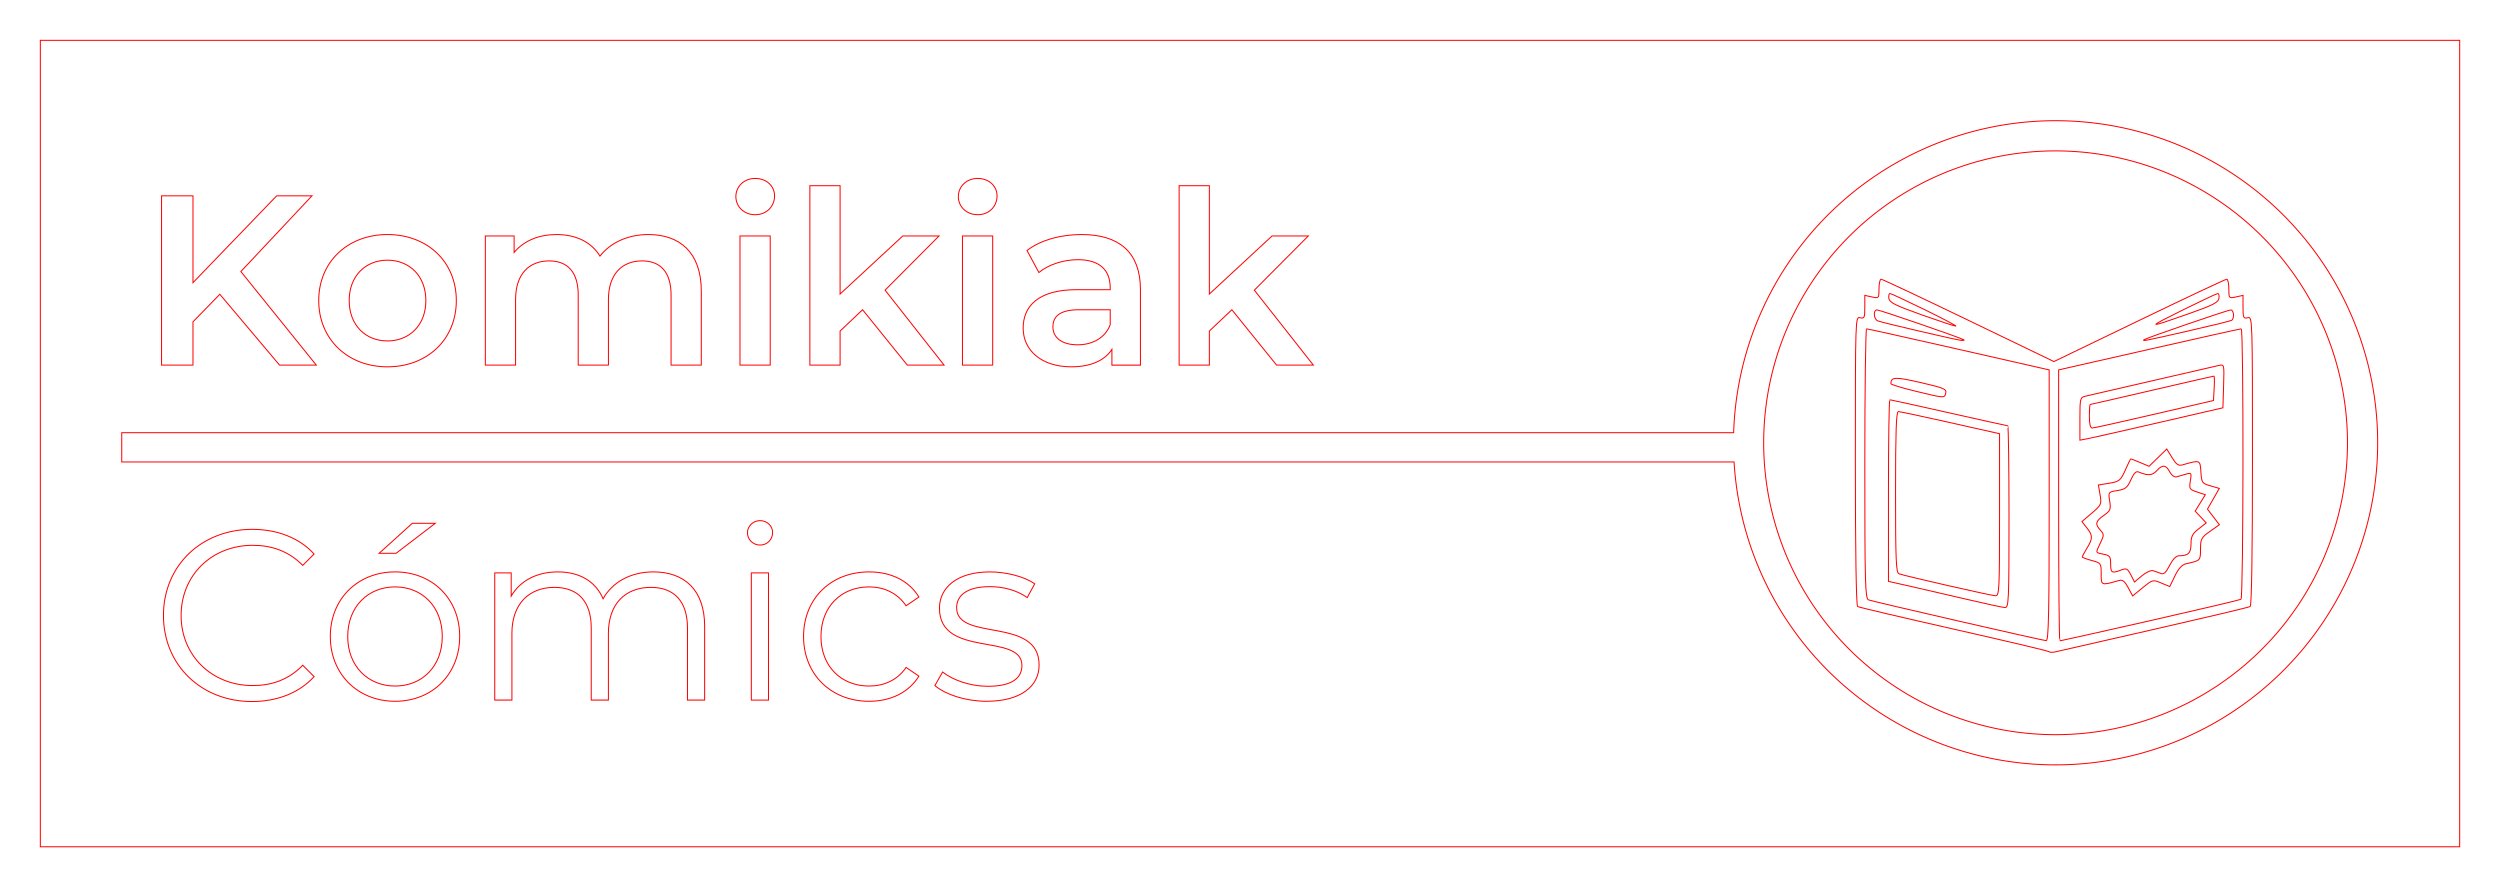 <?xml version="1.0" encoding="UTF-8" standalone="no"?>
<svg
   xmlns:dc="http://purl.org/dc/elements/1.1/"
   xmlns:cc="http://creativecommons.org/ns#"
   xmlns:rdf="http://www.w3.org/1999/02/22-rdf-syntax-ns#"
   xmlns:svg="http://www.w3.org/2000/svg"
   xmlns="http://www.w3.org/2000/svg"
   xmlns:sodipodi="http://sodipodi.sourceforge.net/DTD/sodipodi-0.dtd"
   xmlns:inkscape="http://www.inkscape.org/namespaces/inkscape"
   width="62cm"
   height="22cm"
   viewBox="0 0 620 220"
   version="1.1"
   id="svg8"
   inkscape:version="1.0.2-2 (e86c870879, 2021-01-15)"
   sodipodi:docname="señaletica_Cómics_corte.svg"
   inkscape:export-filename="E:\UOC\10. Fabricación digital\1. Actividad (PEC)\PEC 3\Vectores\Imágenes vectores\señaletica_Cómics_corte.png"
   inkscape:export-xdpi="96"
   inkscape:export-ydpi="96">
  <defs
     id="defs2">
    <rect
       x="8.232"
       y="-165.386"
       width="523.1"
       height="168.38"
       id="rect2940" />
    <rect
       x="363.7"
       y="-63.61"
       width="0.748"
       height="20.206"
       id="rect1511" />
    <rect
       x="79.326"
       y="-178.108"
       width="217.023"
       height="95.041"
       id="rect1505" />
    <rect
       x="70.345"
       y="-252.196"
       width="215.526"
       height="109.26"
       id="rect1499" />
    <rect
       x="39.99"
       y="45.65"
       width="306.498"
       height="45.65"
       id="rect1493" />
    <rect
       x="39.99"
       y="45.65"
       width="330.445"
       height="45.65"
       id="rect1484" />
    <rect
       x="29.934"
       y="29.934"
       width="397.632"
       height="76.957"
       id="rect1011" />
    <rect
       x="29.934"
       y="29.934"
       width="397.632"
       height="76.957"
       id="rect1011-8" />
    <rect
       x="29.934"
       y="29.934"
       width="397.632"
       height="76.957"
       id="rect1040" />
  </defs>
  <sodipodi:namedview
     id="base"
     pagecolor="#ffffff"
     bordercolor="#666666"
     borderopacity="1.0"
     inkscape:pageopacity="0.0"
     inkscape:pageshadow="2"
     inkscape:zoom="0.35355339"
     inkscape:cx="1204.0267"
     inkscape:cy="943.7365"
     inkscape:document-units="mm"
     inkscape:current-layer="layer2"
     inkscape:document-rotation="0"
     showgrid="false"
     inkscape:window-width="1501"
     inkscape:window-height="1198"
     inkscape:window-x="921"
     inkscape:window-y="96"
     inkscape:window-maximized="0"
     units="cm"
     showguides="true"
     inkscape:guide-bbox="true">
    <sodipodi:guide
       position="29.934,26.497"
       orientation="1,0"
       id="guide937" />
    <sodipodi:guide
       position="590.452,543.289"
       orientation="1,0"
       id="guide939" />
    <sodipodi:guide
       position="231.99,190.066"
       orientation="0,-1"
       id="guide951" />
    <sodipodi:guide
       position="280.098,29.704"
       orientation="0,-1"
       id="guide953" />
    <sodipodi:guide
       position="29.934,71.833"
       orientation="1,0"
       id="guide1019" />
    <sodipodi:guide
       position="39.99,918.8"
       orientation="1,0"
       id="guide1029" />
    <sodipodi:guide
       position="-39.663,44.885"
       orientation="0,-1"
       id="guide870" />
    <sodipodi:guide
       position="-64.359,174.35"
       orientation="0,-1"
       id="guide872" />
    <sodipodi:guide
       position="-60.617,88.29"
       orientation="0,-1"
       id="guide874" />
    <sodipodi:guide
       position="-25.444,128.701"
       orientation="0,-1"
       id="guide876" />
  </sodipodi:namedview>
  <g
     inkscape:groupmode="layer"
     id="layer2"
     inkscape:label="Capa 1">
    <rect
       style="fill:none;fill-opacity:0.992;fill-rule:evenodd;stroke:#ff0000;stroke-width:0.25;stroke-miterlimit:4;stroke-dasharray:none;stroke-opacity:1"
       id="rect73"
       width="600"
       height="200"
       x="10"
       y="10" />
    <path
       id="rect935"
       style="fill:none;fill-opacity:0.992;stroke:#ff0000;stroke-width:0.25;stroke-miterlimit:4;stroke-dasharray:none;stroke-opacity:1"
       d="M 509.563,29.934 A 79.877,79.877 0 0 0 429.946,107.303 H 30.191 v 7.27 H 430.049 a 79.877,79.877 0 0 0 79.735,75.115 79.877,79.877 0 0 0 79.878,-79.877 79.877,79.877 0 0 0 -79.878,-79.877 79.877,79.877 0 0 0 -0.22,0 z m 0.22,7.488 a 72.389,72.389 0 0 1 72.389,72.389 72.389,72.389 0 0 1 -72.389,72.389 72.389,72.389 0 0 1 -72.389,-72.389 72.389,72.389 0 0 1 72.389,-72.389 z" />
    <g
       aria-label="Komikiak"
       id="text5666"
       style="font-weight:600;font-size:59.972px;line-height:1.25;font-family:Montserrat;-inkscape-font-specification:'Montserrat Semi-Bold';stroke-width:0.25;fill:none;fill-opacity:0.992;stroke:#ff0000;stroke-opacity:1;stroke-miterlimit:4;stroke-dasharray:none">
      <path
         d="m 69.328,90.551 h 9.116 L 59.733,67.342 77.364,48.57 h -8.756 l -20.75,21.53 v -21.53 h -7.796 v 41.981 h 7.796 V 79.816 l 6.657,-6.837 z"
         style="font-size:59.972px;stroke-width:0.25;fill:none;fill-opacity:0.992;stroke:#ff0000;stroke-opacity:1;stroke-miterlimit:4;stroke-dasharray:none"
         id="path5701" />
      <path
         d="m 96.076,90.971 c 9.955,0 17.092,-6.837 17.092,-16.432 0,-9.596 -7.137,-16.372 -17.092,-16.372 -9.835,0 -17.032,6.777 -17.032,16.372 0,9.596 7.197,16.432 17.032,16.432 z m 0,-6.417 c -5.397,0 -9.476,-3.898 -9.476,-10.015 0,-6.117 4.078,-10.015 9.476,-10.015 5.457,0 9.536,3.898 9.536,10.015 0,6.117 -4.078,10.015 -9.536,10.015 z"
         style="font-size:59.972px;stroke-width:0.25;fill:none;fill-opacity:0.992;stroke:#ff0000;stroke-opacity:1;stroke-miterlimit:4;stroke-dasharray:none"
         id="path5703" />
      <path
         d="m 160.786,58.166 c -5.098,0 -9.416,2.039 -11.994,5.338 -2.219,-3.598 -6.117,-5.338 -10.795,-5.338 -4.378,0 -8.096,1.559 -10.495,4.438 v -4.078 h -7.137 v 32.025 h 7.497 V 74.298 c 0,-6.357 3.358,-9.596 8.336,-9.596 4.558,0 7.197,2.759 7.197,8.456 v 17.392 h 7.497 V 74.298 c 0,-6.357 3.418,-9.596 8.336,-9.596 4.558,0 7.197,2.759 7.197,8.456 v 17.392 h 7.497 V 72.199 c 0,-9.656 -5.397,-14.033 -13.134,-14.033 z"
         style="font-size:59.972px;stroke-width:0.25;fill:none;fill-opacity:0.992;stroke:#ff0000;stroke-opacity:1;stroke-miterlimit:4;stroke-dasharray:none"
         id="path5705" />
      <path
         d="m 187.293,53.248 c 2.819,0 4.798,-2.039 4.798,-4.678 0,-2.459 -2.039,-4.318 -4.798,-4.318 -2.759,0 -4.798,1.979 -4.798,4.498 0,2.519 2.039,4.498 4.798,4.498 z m -3.778,37.303 h 7.497 V 58.526 h -7.497 z"
         style="font-size:59.972px;stroke-width:0.25;fill:none;fill-opacity:0.992;stroke:#ff0000;stroke-opacity:1;stroke-miterlimit:4;stroke-dasharray:none"
         id="path5707" />
      <path
         d="m 225.016,90.551 h 9.116 L 219.498,71.96 232.872,58.526 H 223.876 L 208.343,72.919 V 46.052 h -7.497 v 44.499 h 7.497 v -8.456 l 5.577,-5.278 z"
         style="font-size:59.972px;stroke-width:0.25;fill:none;fill-opacity:0.992;stroke:#ff0000;stroke-opacity:1;stroke-miterlimit:4;stroke-dasharray:none"
         id="path5709" />
      <path
         d="m 242.468,53.248 c 2.819,0 4.798,-2.039 4.798,-4.678 0,-2.459 -2.039,-4.318 -4.798,-4.318 -2.759,0 -4.798,1.979 -4.798,4.498 0,2.519 2.039,4.498 4.798,4.498 z m -3.778,37.303 h 7.497 V 58.526 h -7.497 z"
         style="font-size:59.972px;stroke-width:0.25;fill:none;fill-opacity:0.992;stroke:#ff0000;stroke-opacity:1;stroke-miterlimit:4;stroke-dasharray:none"
         id="path5711" />
      <path
         d="m 268.256,58.166 c -5.158,0 -10.135,1.319 -13.554,3.958 l 2.939,5.457 c 2.399,-1.979 6.117,-3.179 9.716,-3.179 5.338,0 7.976,2.579 7.976,6.957 V 71.84 h -8.276 c -9.716,0 -13.314,4.198 -13.314,9.536 0,5.577 4.618,9.596 11.934,9.596 4.798,0 8.276,-1.559 10.075,-4.318 v 3.898 h 7.077 V 71.78 c 0,-9.236 -5.338,-13.614 -14.573,-13.614 z M 267.236,85.513 c -3.838,0 -6.117,-1.739 -6.117,-4.438 0,-2.339 1.379,-4.258 6.477,-4.258 h 7.736 v 3.718 c -1.259,3.298 -4.438,4.978 -8.096,4.978 z"
         style="font-size:59.972px;stroke-width:0.25;fill:none;fill-opacity:0.992;stroke:#ff0000;stroke-opacity:1;stroke-miterlimit:4;stroke-dasharray:none"
         id="path5713" />
      <path
         d="m 316.593,90.551 h 9.116 l -14.633,-18.591 13.374,-13.434 h -8.996 L 299.921,72.919 V 46.052 h -7.497 v 44.499 h 7.497 v -8.456 l 5.577,-5.278 z"
         style="font-size:59.972px;stroke-width:0.25;fill:none;fill-opacity:0.992;stroke:#ff0000;stroke-opacity:1;stroke-miterlimit:4;stroke-dasharray:none"
         id="path5715" />
    </g>
    <path
       style="fill:none;stroke-width:0.25;fill-opacity:0.992;stroke:#ff0000;stroke-opacity:1;stroke-miterlimit:4;stroke-dasharray:none"
       d="m 508.144,161.616 c -0.182,-0.182 -10.805,-2.697 -23.607,-5.588 -12.802,-2.891 -23.531,-5.414 -23.842,-5.607 -0.354,-0.219 -0.566,-13.757 -0.566,-36.141 0,-35.503 0.009,-35.789 1.172,-35.485 1.057,0.276 1.172,0.018 1.172,-2.616 v -2.923 l 1.759,0.386 c 1.73,0.38 1.759,0.347 1.759,-2.005 0,-1.315 0.235,-2.391 0.522,-2.391 0.287,0 10.047,4.595 21.689,10.211 l 21.167,10.211 21.167,-10.211 c 11.642,-5.616 21.402,-10.211 21.689,-10.211 0.287,0 0.522,1.076 0.522,2.391 0,2.352 0.029,2.385 1.759,2.005 l 1.759,-0.386 v 2.923 c 0,2.634 0.116,2.892 1.172,2.616 1.163,-0.304 1.172,-0.018 1.172,35.485 0,22.384 -0.212,35.923 -0.566,36.141 -0.311,0.192 -11.061,2.742 -23.887,5.665 -12.827,2.923 -23.852,5.438 -24.501,5.588 -0.649,0.15 -1.329,0.124 -1.511,-0.058 z m 0.053,-36.282 V 91.735 l -22.422,-5.094 c -12.332,-2.802 -22.62,-5.092 -22.861,-5.09 -0.242,0.003 -0.44,15.049 -0.44,33.436 0,29.862 0.098,33.469 0.922,33.785 1.107,0.425 43.02,10.042 44.068,10.112 0.578,0.038 0.733,-7.036 0.733,-33.55 z m -20.224,23.346 c -4.514,-1.061 -10.779,-2.507 -13.922,-3.214 l -5.715,-1.285 v -22.52 c 0,-12.386 0.153,-22.52 0.341,-22.52 0.187,0 6.772,1.451 14.633,3.224 7.861,1.773 14.434,3.224 14.607,3.224 0.173,0 0.315,10.156 0.315,22.568 0,21.125 -0.066,22.565 -1.026,22.51 -0.564,-0.032 -4.719,-0.926 -9.233,-1.988 z m 7.914,-21.002 v -20.117 l -12.205,-2.744 c -6.713,-1.509 -12.516,-2.744 -12.896,-2.744 -0.517,0 -0.691,5.02 -0.691,19.949 0,16.942 0.129,19.998 0.855,20.277 1.344,0.516 22.767,5.399 23.911,5.451 0.958,0.043 1.026,-1.285 1.026,-20.071 z M 474.93,96.989 c -3.305,-0.799 -6.004,-1.63 -6,-1.848 0.038,-1.677 1.11,-1.716 7.394,-0.266 5.698,1.314 6.477,1.638 6.227,2.591 -0.344,1.315 -0.159,1.327 -7.622,-0.477 z m 58.274,56.944 c 12.131,-2.75 22.282,-5.14 22.558,-5.31 0.616,-0.38 0.677,-67.065 0.062,-67.072 -0.242,-0.003 -10.529,2.288 -22.861,5.09 l -22.422,5.094 v 33.599 c 0,18.479 0.137,33.599 0.303,33.599 0.167,0 10.229,-2.25 22.36,-5 z m -5.427,-8.222 c -0.863,-1.606 -1.382,-2.001 -2.289,-1.741 -4.408,1.264 -4.396,1.269 -4.396,-1.648 0,-2.641 -0.042,-2.7 -2.345,-3.32 -1.29,-0.347 -2.345,-0.747 -2.345,-0.888 0,-0.141 0.527,-1.12 1.17,-2.176 1.474,-2.417 1.468,-3.12 -0.042,-5.039 l -1.216,-1.546 2.459,-2.097 c 2.358,-2.011 2.442,-2.198 2.047,-4.54 l -0.413,-2.443 2.313,-0.37 c 2.968,-0.475 3.172,-0.639 4.485,-3.616 0.604,-1.37 1.158,-2.491 1.231,-2.491 0.073,0 1.124,0.414 2.335,0.92 l 2.203,0.92 2.189,-2.138 2.189,-2.138 1.326,2.145 c 1.047,1.694 1.586,2.07 2.567,1.79 4.425,-1.266 4.38,-1.284 4.577,1.755 0.173,2.678 0.277,2.829 2.372,3.437 l 2.19,0.636 -1.468,2.569 -1.468,2.569 1.476,1.935 1.476,1.935 -2.333,1.65 c -2.148,1.519 -2.334,1.868 -2.345,4.395 -0.013,2.87 0.012,2.844 -3.549,3.628 -1.033,0.227 -1.88,1.139 -2.781,2.995 l -1.296,2.668 -2.111,-0.882 c -2.084,-0.871 -2.142,-0.856 -4.602,1.16 l -2.492,2.042 -1.116,-2.077 z m 6.161,-4.181 c 0.511,0.148 1.375,0.453 1.919,0.678 0.753,0.311 1.281,-0.163 2.21,-1.985 0.781,-1.531 1.622,-2.393 2.334,-2.393 2.306,0 2.967,-0.657 2.967,-2.951 0,-1.826 0.349,-2.512 1.889,-3.718 l 1.889,-1.478 -1.372,-1.46 -1.372,-1.46 1.258,-2.036 1.258,-2.036 -2.026,-0.669 c -1.912,-0.631 -2.007,-0.786 -1.687,-2.756 0.322,-1.982 0.268,-2.067 -1.068,-1.68 -0.774,0.224 -1.822,0.521 -2.33,0.66 -0.553,0.152 -1.239,-0.337 -1.711,-1.219 -0.958,-1.791 -1.818,-1.858 -3.267,-0.257 -1.056,1.166 -2.182,1.243 -4.404,0.301 -0.683,-0.29 -1.199,0.212 -1.965,1.911 -0.888,1.969 -1.372,2.357 -3.33,2.67 -2.285,0.365 -2.29,0.372 -1.931,2.62 0.326,2.039 0.187,2.377 -1.46,3.549 -2.074,1.477 -2.226,2.141 -0.838,3.674 0.918,1.015 0.918,1.218 0,3.144 -1.237,2.593 -1.291,2.397 0.777,2.81 1.555,0.311 1.759,0.591 1.759,2.418 0,2.218 0.277,2.378 2.593,1.497 1.33,-0.506 1.6,-0.371 2.412,1.2 l 0.915,1.769 1.826,-1.536 c 1.004,-0.845 2.244,-1.415 2.755,-1.266 z M 515.817,103.868 c 0,-5.004 0.072,-5.308 1.319,-5.602 0.725,-0.171 8.177,-1.888 16.56,-3.815 8.383,-1.927 15.845,-3.646 16.582,-3.82 1.332,-0.315 1.34,-0.281 1.172,5.094 l -0.169,5.411 -15.827,3.65 c -8.705,2.007 -16.684,3.812 -17.732,4.012 l -1.905,0.362 z m 18.465,-1.137 14.655,-3.399 0.177,-3.027 c 0.098,-1.665 0.073,-3.027 -0.055,-3.027 -0.128,0 -7.041,1.583 -15.363,3.517 -8.322,1.934 -15.221,3.517 -15.332,3.517 -0.111,0 -0.202,1.319 -0.202,2.931 0,1.966 0.241,2.924 0.733,2.908 0.403,-0.013 7.327,-1.552 15.388,-3.422 z M 487.044,84.281 c -0.477,-0.402 -20.835,-7.415 -21.525,-7.415 -1.029,0 -0.857,2.322 0.202,2.728 1.171,0.449 19.647,4.756 20.736,4.833 0.457,0.032 0.721,-0.034 0.586,-0.147 z m 55.489,-2.166 c 5.726,-1.304 10.63,-2.507 10.898,-2.672 0.744,-0.46 0.58,-2.577 -0.2,-2.577 -0.708,0 -21.103,7.007 -21.539,7.4 -0.439,0.396 0.313,0.247 10.841,-2.151 z m -65.113,-5.268 c -4.514,-2.21 -8.423,-4.032 -8.687,-4.051 -0.264,-0.019 -0.396,0.525 -0.293,1.209 0.154,1.022 1.592,1.743 8.101,4.062 4.352,1.551 8.177,2.815 8.5,2.809 0.322,-0.006 -3.107,-1.819 -7.621,-4.028 z m 65.367,0.969 c 5.988,-2.107 7.355,-2.802 7.508,-3.815 0.103,-0.681 -0.029,-1.224 -0.293,-1.205 -0.264,0.019 -4.173,1.861 -8.687,4.094 -9.158,4.531 -9.019,4.618 1.472,0.927 z"
       id="path5686" />
    <g
       aria-label="Cómics"
       id="text5670"
       style="font-weight:600;font-size:59.972px;line-height:1.25;font-family:Montserrat;-inkscape-font-specification:'Montserrat Semi-Bold';stroke-width:0.25;fill:none;fill-opacity:0.992;stroke:#ff0000;stroke-opacity:1;stroke-miterlimit:4;stroke-dasharray:none">
      <path
         d="m 62.486,173.978 c 6.177,0 11.695,-2.099 15.413,-6.177 l -2.819,-2.819 c -3.418,3.538 -7.616,5.038 -12.414,5.038 -10.135,0 -17.752,-7.437 -17.752,-17.392 0,-9.955 7.616,-17.392 17.752,-17.392 4.798,0 8.996,1.499 12.414,4.978 l 2.819,-2.819 c -3.718,-4.078 -9.236,-6.117 -15.353,-6.117 -12.654,0 -22.01,9.056 -22.01,21.35 0,12.294 9.356,21.35 21.95,21.35 z"
         style="font-style:normal;font-variant:normal;font-weight:normal;font-stretch:normal;font-size:59.972px;font-family:Montserrat;-inkscape-font-specification:Montserrat;stroke-width:0.25;fill:none;fill-opacity:0.992;stroke:#ff0000;stroke-opacity:1;stroke-miterlimit:4;stroke-dasharray:none"
         id="path5688" />
      <path
         d="m 94.031,137.215 h 4.198 l 9.715,-7.437 h -5.697 z m 3.958,36.703 c 9.236,0 16.013,-6.717 16.013,-16.073 0,-9.356 -6.777,-16.013 -16.013,-16.013 -9.236,0 -16.073,6.657 -16.073,16.013 0,9.356 6.837,16.073 16.073,16.073 z m 0,-3.778 c -6.717,0 -11.755,-4.918 -11.755,-12.294 0,-7.377 5.038,-12.294 11.755,-12.294 6.717,0 11.695,4.918 11.695,12.294 0,7.377 -4.978,12.294 -11.695,12.294 z"
         style="font-style:normal;font-variant:normal;font-weight:normal;font-stretch:normal;font-size:59.972px;font-family:Montserrat;-inkscape-font-specification:Montserrat;stroke-width:0.25;fill:none;fill-opacity:0.992;stroke:#ff0000;stroke-opacity:1;stroke-miterlimit:4;stroke-dasharray:none"
         id="path5690" />
      <path
         d="m 162.04,141.833 c -5.697,0 -10.195,2.579 -12.474,6.657 -1.919,-4.438 -5.997,-6.657 -11.215,-6.657 -5.278,0 -9.356,2.219 -11.575,5.997 v -5.757 h -4.078 v 31.545 h 4.258 v -16.552 c 0,-7.197 4.138,-11.395 10.555,-11.395 5.757,0 9.116,3.418 9.116,10.075 v 17.872 h 4.258 v -16.552 c 0,-7.197 4.078,-11.395 10.555,-11.395 5.697,0 9.056,3.418 9.056,10.075 v 17.872 h 4.258 v -18.292 c 0,-9.056 -5.038,-13.494 -12.714,-13.494 z"
         style="font-style:normal;font-variant:normal;font-weight:normal;font-stretch:normal;font-size:59.972px;font-family:Montserrat;-inkscape-font-specification:Montserrat;stroke-width:0.25;fill:none;fill-opacity:0.992;stroke:#ff0000;stroke-opacity:1;stroke-miterlimit:4;stroke-dasharray:none"
         id="path5692" />
      <path
         d="m 188.487,135.176 c 1.799,0 3.119,-1.379 3.119,-3.119 0,-1.619 -1.379,-2.939 -3.119,-2.939 -1.739,0 -3.119,1.379 -3.119,2.999 0,1.679 1.379,3.059 3.119,3.059 z m -2.159,38.442 h 4.258 v -31.545 h -4.258 z"
         style="font-style:normal;font-variant:normal;font-weight:normal;font-stretch:normal;font-size:59.972px;font-family:Montserrat;-inkscape-font-specification:Montserrat;stroke-width:0.25;fill:none;fill-opacity:0.992;stroke:#ff0000;stroke-opacity:1;stroke-miterlimit:4;stroke-dasharray:none"
         id="path5694" />
      <path
         d="m 215.535,173.918 c 5.338,0 9.835,-2.159 12.354,-6.237 l -3.179,-2.159 c -2.159,3.179 -5.517,4.618 -9.176,4.618 -6.897,0 -11.934,-4.858 -11.934,-12.294 0,-7.377 5.038,-12.294 11.934,-12.294 3.658,0 7.017,1.499 9.176,4.678 l 3.179,-2.159 c -2.519,-4.138 -7.017,-6.237 -12.354,-6.237 -9.416,0 -16.252,6.597 -16.252,16.013 0,9.416 6.837,16.073 16.252,16.073 z"
         style="font-style:normal;font-variant:normal;font-weight:normal;font-stretch:normal;font-size:59.972px;font-family:Montserrat;-inkscape-font-specification:Montserrat;stroke-width:0.25;fill:none;fill-opacity:0.992;stroke:#ff0000;stroke-opacity:1;stroke-miterlimit:4;stroke-dasharray:none"
         id="path5696" />
      <path
         d="m 244.681,173.918 c 8.216,0 13.014,-3.538 13.014,-8.996 0,-12.114 -20.451,-5.697 -20.451,-14.213 0,-2.999 2.519,-5.218 8.216,-5.218 3.239,0 6.537,0.78 9.296,2.699 l 1.859,-3.418 c -2.639,-1.799 -7.077,-2.939 -11.155,-2.939 -8.036,0 -12.474,3.838 -12.474,8.996 0,12.474 20.451,5.997 20.451,14.213 0,3.119 -2.459,5.158 -8.456,5.158 -4.438,0 -8.696,-1.559 -11.215,-3.538 l -1.919,3.358 c 2.579,2.219 7.616,3.898 12.834,3.898 z"
         style="font-style:normal;font-variant:normal;font-weight:normal;font-stretch:normal;font-size:59.972px;font-family:Montserrat;-inkscape-font-specification:Montserrat;stroke-width:0.25;fill:none;fill-opacity:0.992;stroke:#ff0000;stroke-opacity:1;stroke-miterlimit:4;stroke-dasharray:none"
         id="path5698" />
    </g>
  </g>
</svg>
